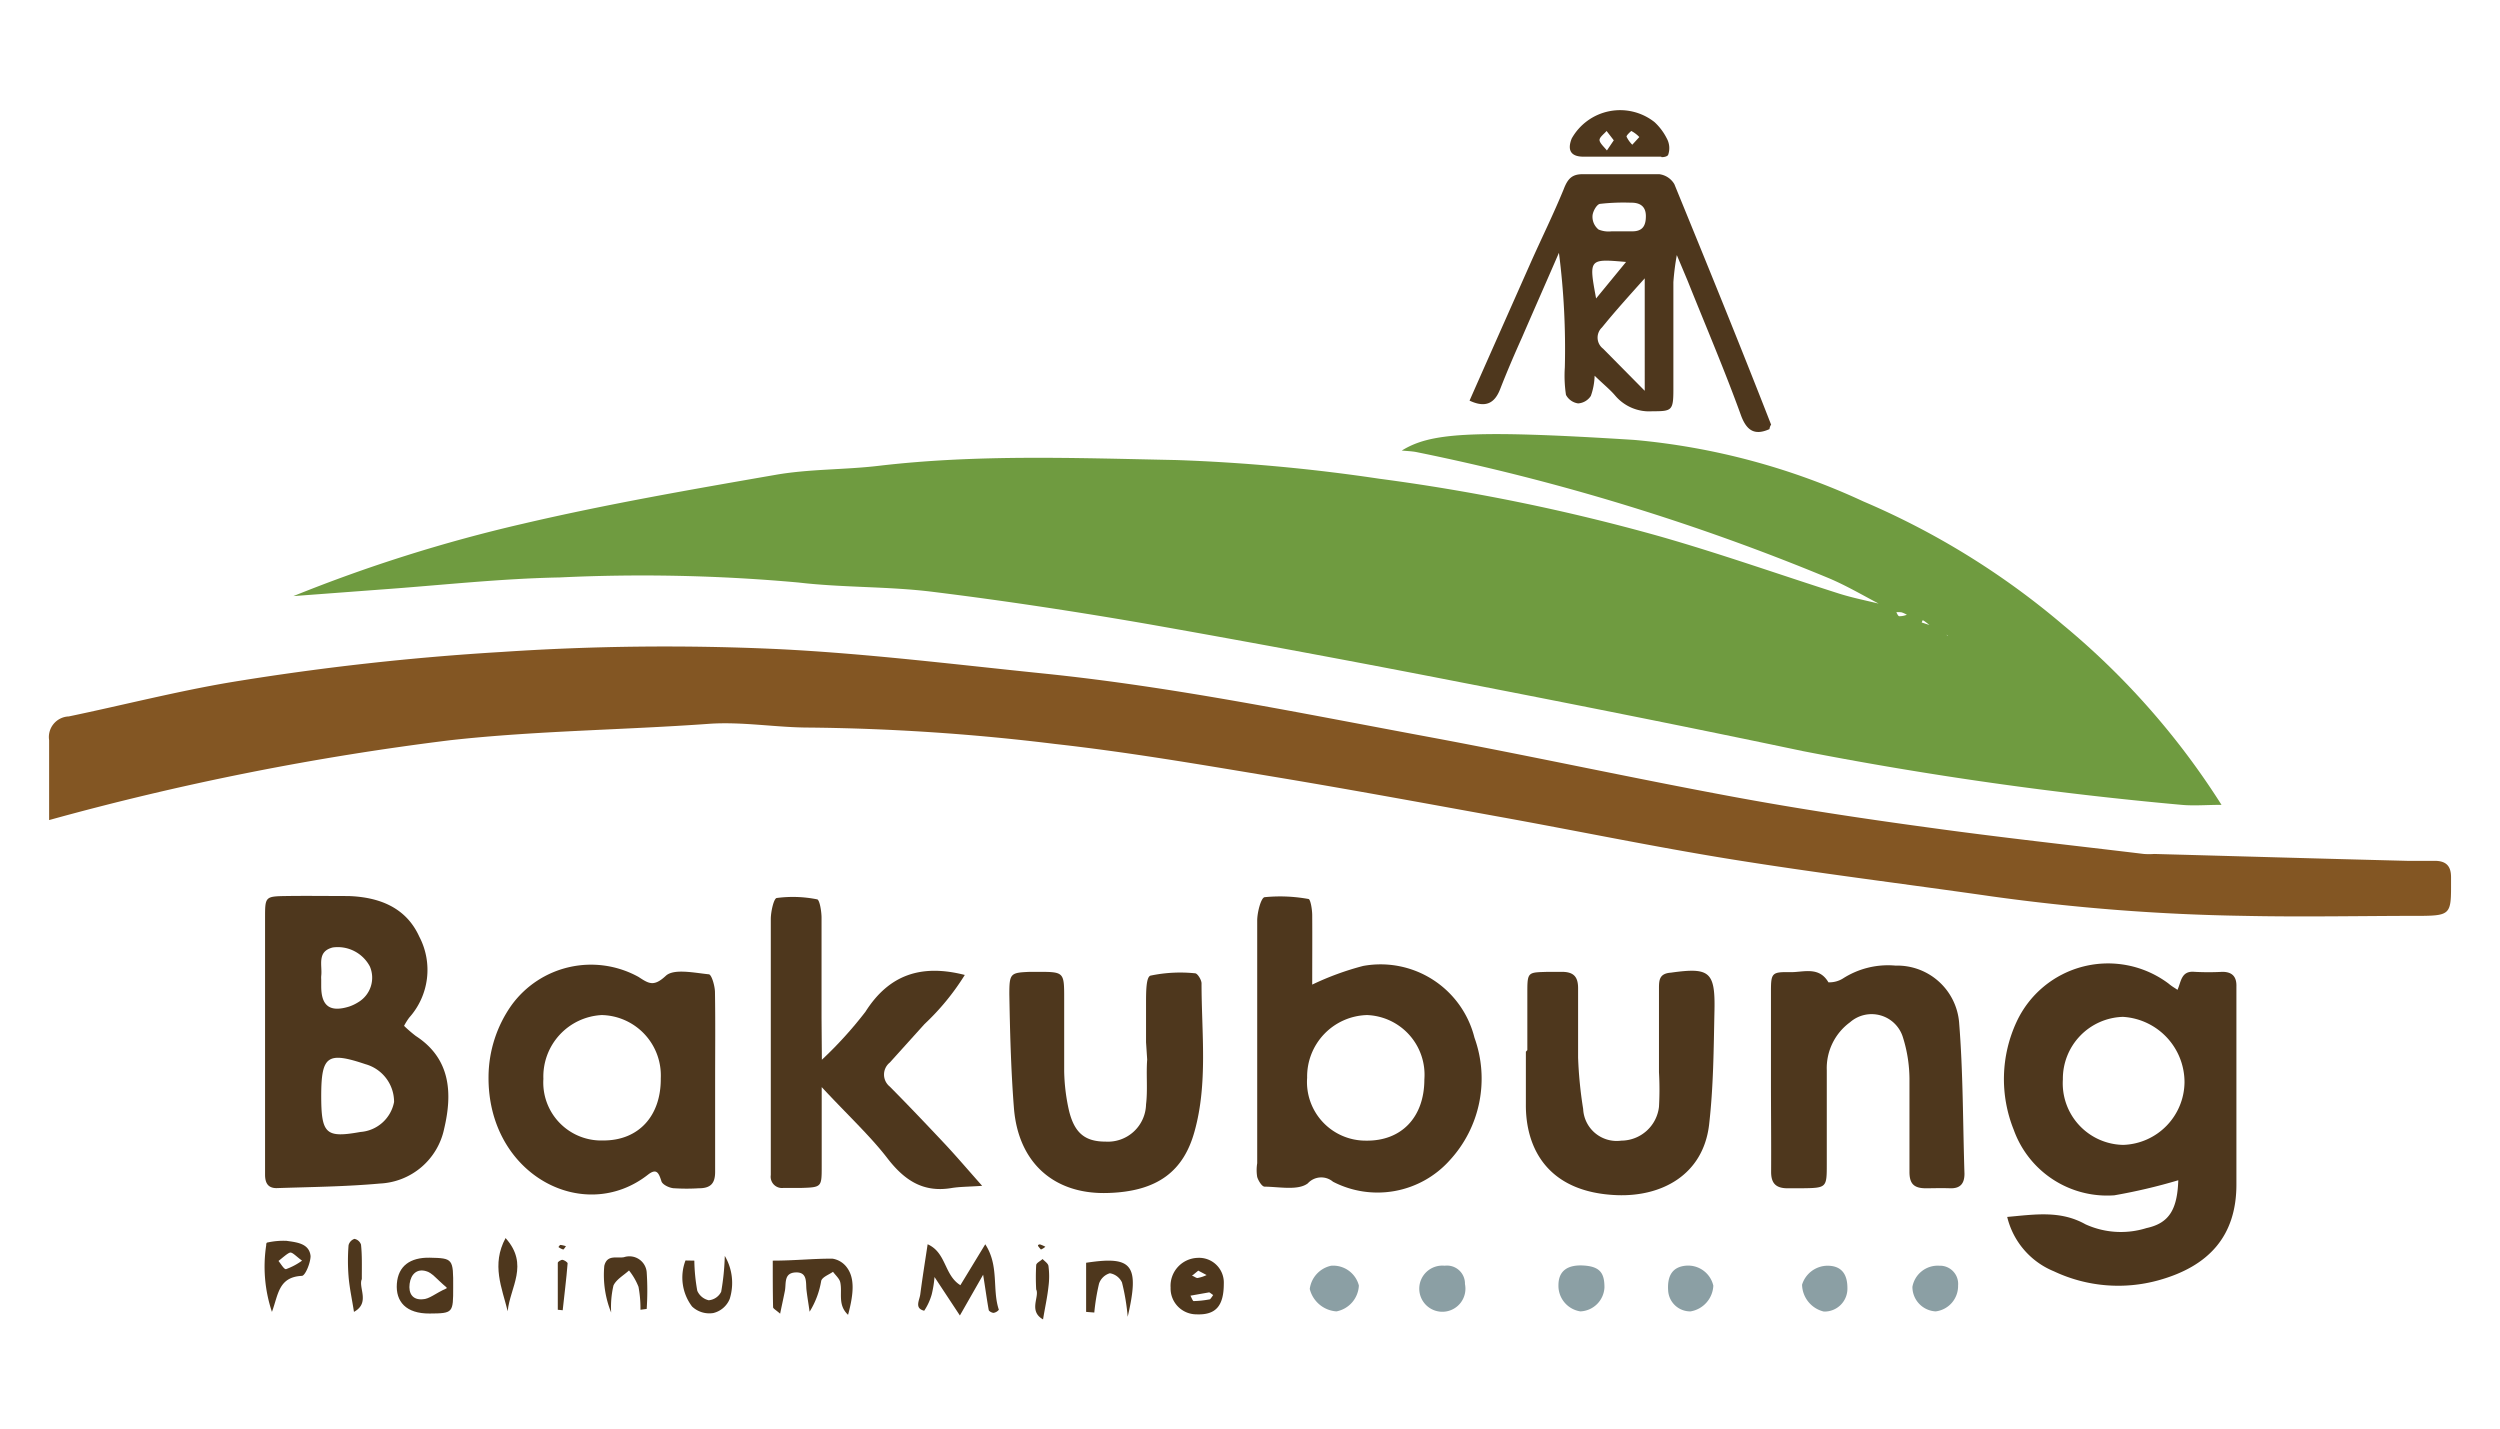 <svg id="Layer_1" data-name="Layer 1" xmlns="http://www.w3.org/2000/svg" viewBox="0 0 152.7 87.31"><path d="M115,37c-1.1-.57-2.17-1.21-3.31-1.69A136.61,136.61,0,0,0,86.5,27.61c-.27-.05-.55-.06-.88-.09,1.72-1.06,4.1-1.29,14.2-.65a42.14,42.14,0,0,1,14,3.76A47.7,47.7,0,0,1,126,38.16a46.59,46.59,0,0,1,9.69,11c-.91,0-1.68.07-2.44,0a227.63,227.63,0,0,1-23.12-3.28c-6.93-1.46-13.88-2.84-20.83-4.19q-9.51-1.86-19-3.54c-4.42-.77-8.87-1.45-13.32-2-2.72-.34-5.49-.25-8.21-.57a106,106,0,0,0-14.58-.31c-3.65.07-7.29.48-10.94.74l-5.33.4A93.4,93.4,0,0,1,31.9,32c5.12-1.2,10.31-2.1,15.49-3,2.07-.36,4.21-.3,6.3-.55,6.05-.71,12.12-.47,18.18-.35a109.35,109.35,0,0,1,12.37,1.14,122.59,122.59,0,0,1,17.1,3.51c3.72,1.06,7.36,2.35,11,3.51.86.27,1.74.44,2.62.66l.84.43c.07.1.12.28.21.29a1.29,1.29,0,0,0,.46-.09,1.4,1.4,0,0,0-.33-.15,1.61,1.61,0,0,0-.38,0Zm3.85,1.65a.89.89,0,0,0,.08.17s.07,0,.11.05l-.23-.17-.83-.42c-.15-.12-.29-.24-.45-.35s-.1.06-.16.09l.65.21Z" style="fill:#6f9b40"/><path d="M3,50.09c0-1.8,0-3.34,0-4.88A1.26,1.26,0,0,1,4.2,43.76c3.31-.69,6.58-1.53,9.9-2.09a161.16,161.16,0,0,1,16.57-1.85,149.3,149.3,0,0,1,16.92-.17c5.4.27,10.78.94,16.17,1.49,8,.82,15.83,2.45,23.71,3.91,6.15,1.15,12.26,2.48,18.41,3.62,3.94.73,7.91,1.33,11.88,1.87,4.39.61,8.79,1.09,13.19,1.62a4.42,4.42,0,0,0,.63,0c5.15.14,10.29.29,15.44.42.56,0,1.13,0,1.69,0,.75,0,1,.37,1,1,0,.21,0,.43,0,.64,0,1.55-.12,1.7-1.69,1.72-3.68,0-7.35.08-11,0a125.62,125.62,0,0,1-15.37-1.19c-5.29-.76-10.59-1.41-15.87-2.26-4.78-.77-9.53-1.76-14.3-2.62-4.57-.83-9.13-1.67-13.7-2.43s-8.88-1.5-13.35-2a133.3,133.3,0,0,0-15-1c-2,0-4.09-.37-6.11-.23-5.26.38-10.54.42-15.8,1A169.91,169.91,0,0,0,3,50.09Z" style="fill:#835623"/><path d="M133,60.46c.23-.5.22-1.18,1.05-1.1a15.88,15.88,0,0,0,1.69,0c.63,0,.88.32.86.91,0,.22,0,.43,0,.64,0,3.81,0,7.63,0,11.44,0,3.15-1.69,5-4.76,5.85a9.2,9.2,0,0,1-6.39-.55,4.8,4.8,0,0,1-2.85-3.32c1.69-.15,3.25-.41,4.78.45a5.22,5.22,0,0,0,3.73.23c1.4-.3,1.88-1.16,1.94-2.92a34.18,34.18,0,0,1-3.91.92,6.06,6.06,0,0,1-6.14-4,8.3,8.3,0,0,1,.17-6.59,6.16,6.16,0,0,1,9.29-2.34C132.67,60.26,132.85,60.35,133,60.46Zm-7,5.47a3.76,3.76,0,0,0,3.69,4,3.87,3.87,0,0,0,3.74-3.82,4,4,0,0,0-3.76-4A3.78,3.78,0,0,0,126,65.93Z" style="fill:#4e371d"/><path d="M24.68,62.66a8.16,8.16,0,0,0,.72.62c2.16,1.4,2.23,3.55,1.73,5.66a4.21,4.21,0,0,1-3.92,3.35c-2.1.19-4.21.21-6.32.28-.55,0-.7-.35-.7-.83,0-1.34,0-2.69,0-4,0-3.88,0-7.77,0-11.66,0-1.3,0-1.33,1.26-1.35s2.54,0,3.82,0c1.88.06,3.53.69,4.34,2.48A4.37,4.37,0,0,1,25,62.15,3.79,3.79,0,0,0,24.68,62.66Zm-5.06,4.23c0,2.38.27,2.63,2.4,2.25a2.26,2.26,0,0,0,2.05-1.83A2.39,2.39,0,0,0,22.32,65C20,64.22,19.63,64.49,19.62,66.89Zm0-7.07v.42c0,1.23.55,1.6,1.71,1.24a2.62,2.62,0,0,0,.56-.27,1.74,1.74,0,0,0,.7-2.18,2.22,2.22,0,0,0-2.26-1.16c-1,.25-.63,1.1-.71,1.74A1.47,1.47,0,0,0,19.62,59.82Z" style="fill:#4e371d"/><path d="M80.15,60.14A17.3,17.3,0,0,1,83.26,59a5.91,5.91,0,0,1,6.8,4.38,7.36,7.36,0,0,1-1.51,7.49,5.92,5.92,0,0,1-7.13,1.31,1.11,1.11,0,0,0-1.54.1c-.59.45-1.74.21-2.64.2-.16,0-.38-.36-.45-.59a2.58,2.58,0,0,1,0-.84c0-4.94,0-9.88,0-14.82,0-.5.23-1.39.45-1.43a9.68,9.68,0,0,1,2.68.11c.12,0,.23.62.23,1C80.16,57.29,80.15,58.68,80.15,60.14ZM87,65.93A3.65,3.65,0,0,0,83.5,62a3.76,3.76,0,0,0-3.66,3.83,3.58,3.58,0,0,0,3.58,3.84C85.59,69.71,87,68.25,87,65.93Z" style="fill:#4e371d"/><path d="M43.68,66.08c0,1.83,0,3.67,0,5.5,0,.72-.29,1-1,1a12.15,12.15,0,0,1-1.48,0c-.29,0-.74-.22-.8-.43-.16-.5-.29-.81-.81-.41-3.94,3.1-9.82,0-9.75-6a7.64,7.64,0,0,1,1.41-4.35A6,6,0,0,1,39,59.67c.63.41.93.62,1.67-.07.49-.45,1.73-.18,2.62-.09.17,0,.37.69.38,1.07C43.7,62.41,43.68,64.24,43.68,66.08Zm-3.32-.22A3.69,3.69,0,0,0,36.76,62a3.76,3.76,0,0,0-3.57,3.9,3.54,3.54,0,0,0,3.65,3.76C39,69.67,40.38,68.17,40.36,65.86Z" style="fill:#4e371d"/><path d="M108.08,26.21c-.89.4-1.38.11-1.73-.81-1-2.77-2.17-5.5-3.27-8.25l-.66-1.57a15.51,15.51,0,0,0-.21,1.65c0,2.19,0,4.38,0,6.57,0,1.29-.1,1.32-1.29,1.32a2.72,2.72,0,0,1-2.25-.94c-.31-.37-.7-.68-1.27-1.23a4,4,0,0,1-.23,1.23,1,1,0,0,1-.78.46,1,1,0,0,1-.74-.52,7.83,7.83,0,0,1-.07-1.68,46.14,46.14,0,0,0-.36-7c-.75,1.73-1.51,3.45-2.26,5.18-.45,1-.91,2.07-1.32,3.12-.34.9-.9,1.19-1.88.73,1.25-2.83,2.5-5.64,3.75-8.46.66-1.48,1.38-2.94,2-4.45.24-.63.5-.93,1.18-.92,1.55,0,3.11,0,4.66,0a1.25,1.25,0,0,1,.92.61c2,4.89,4,9.79,5.91,14.69C108.13,26,108.09,26.11,108.08,26.21Zm-7.62-2.34V17c-1,1.12-1.8,2-2.61,3a.85.85,0,0,0,.07,1.3Zm-2-9.74H99.7c.63,0,.83-.34.83-.93s-.35-.83-.92-.82a12.75,12.75,0,0,0-1.86.07c-.21,0-.47.47-.48.74a1,1,0,0,0,.37.83A1.6,1.6,0,0,0,98.43,14.13ZM99.32,16c-2.28-.2-2.28-.2-1.83,2.23Z" style="fill:#4e371d"/><path d="M50.2,64.73a24.3,24.3,0,0,0,2.66-2.93c1.44-2.27,3.41-2.93,6.07-2.25a14.83,14.83,0,0,1-2.46,3l-2.12,2.35a.94.94,0,0,0,0,1.47c1.14,1.15,2.26,2.33,3.37,3.51.71.76,1.39,1.56,2.27,2.55-.83.06-1.37.05-1.9.14-1.73.28-2.87-.5-3.9-1.84s-2.46-2.67-4-4.33c0,1.93,0,3.38,0,4.83,0,1.29,0,1.29-1.29,1.33H47.84a.69.69,0,0,1-.76-.79c0-.21,0-.42,0-.63,0-5,0-10,0-15,0-.45.18-1.26.36-1.29a7.52,7.52,0,0,1,2.46.08c.16,0,.28.73.28,1.13,0,2,0,4.08,0,6.13Z" style="fill:#4e371d"/><path d="M108.17,66.05c0-1.83,0-3.66,0-5.5,0-1.14.06-1.19,1.22-1.17.79,0,1.72-.36,2.29.62a1.57,1.57,0,0,0,.88-.23,5.09,5.09,0,0,1,3.22-.79,3.79,3.79,0,0,1,3.88,3.44c.25,3.08.23,6.18.33,9.27,0,.62-.27.91-.88.89s-1,0-1.48,0c-.73,0-1-.28-1-1,0-1.9,0-3.81,0-5.71a8.63,8.63,0,0,0-.39-2.48,2,2,0,0,0-3.24-.95,3.47,3.47,0,0,0-1.42,2.93c0,1.91,0,3.81,0,5.71,0,1.48,0,1.48-1.55,1.5-.29,0-.57,0-.85,0-.76,0-1-.36-1-1C108.19,69.72,108.17,67.89,108.17,66.05Z" style="fill:#4e371d"/><path d="M70,63.66c0-.78,0-1.55,0-2.32s0-1.68.28-1.75A8.85,8.85,0,0,1,73,59.45c.14,0,.4.41.39.63,0,3,.39,6.07-.42,9-.65,2.39-2.2,3.73-5.41,3.79S62.19,71,61.93,67.67c-.18-2.3-.24-4.62-.28-6.94,0-1.29.07-1.32,1.27-1.37h.42C65,59.36,65,59.36,65,61s0,3,0,4.43a11.84,11.84,0,0,0,.27,2.3c.33,1.48,1,2,2.26,2A2.33,2.33,0,0,0,70,67.46c.11-.9,0-1.83.07-2.74Z" style="fill:#4e371d"/><path d="M93.29,64.14c0-1.2,0-2.4,0-3.6s.07-1.14,1.26-1.18c.28,0,.56,0,.84,0,.71,0,1,.28,1,1,0,1.41,0,2.83,0,4.24a25.48,25.48,0,0,0,.31,3.14,2.05,2.05,0,0,0,2.33,1.93,2.33,2.33,0,0,0,2.3-2.06,18.7,18.7,0,0,0,0-2.12V60.41c0-.52,0-.95.73-1,2.34-.33,2.71-.08,2.66,2.3s-.06,4.65-.33,7c-.37,3.06-2.9,4.39-5.62,4.29-4.23-.16-5.6-2.86-5.57-5.58,0-1.06,0-2.12,0-3.18Z" style="fill:#4e371d"/><path d="M101.5,9.57H96.72c-.78,0-1-.4-.72-1.11a3.39,3.39,0,0,1,5.06-1,3.5,3.5,0,0,1,.75,1,1.23,1.23,0,0,1,.08,1C101.8,9.63,101.33,9.61,101.5,9.57Zm-2.93-1L98.13,8c-.16.19-.45.39-.43.57s.29.42.45.62Zm1.56-.2A1.91,1.91,0,0,0,99.64,8s-.31.26-.29.35a1.77,1.77,0,0,0,.35.49Z" style="fill:#4e371d"/><path d="M60.05,77.86l-1.42,2.49L57.08,78a6.62,6.62,0,0,1-.17,1.06,3.54,3.54,0,0,1-.46,1c-.61-.15-.29-.63-.24-1,.13-1,.28-1.93.45-3.06,1.15.51,1,1.88,2,2.5L60.18,76c.86,1.32.41,2.75.83,4a.53.53,0,0,1-.32.19c-.1,0-.29-.1-.3-.18C60.28,79.4,60.21,78.86,60.05,77.86Z" style="fill:#4e371d"/><path d="M47.2,77c1.34,0,2.5-.13,3.65-.12a1.35,1.35,0,0,1,.85.5c.48.61.49,1.49.1,2.93-.66-.62-.33-1.35-.48-2-.06-.23-.29-.42-.44-.63-.25.18-.64.31-.72.55a5.16,5.16,0,0,1-.71,1.89c-.06-.45-.14-.89-.19-1.33s.08-1.1-.66-1.07-.57.67-.66,1.13-.18.85-.29,1.39c-.26-.23-.43-.31-.43-.4C47.2,79,47.2,78,47.2,77Z" style="fill:#4e371d"/><path d="M74.75,78.4c0,1.38-.5,1.93-1.67,1.88a1.58,1.58,0,0,1-1.58-1.63,1.71,1.71,0,0,1,1.66-1.82A1.51,1.51,0,0,1,74.75,78.4Zm-.65.7c-.14-.09-.21-.17-.26-.16l-1.13.2c.07.12.14.33.2.33a6,6,0,0,0,1-.11S74,79.26,74.1,79.1Zm-.91-1.49-.39.32c.12,0,.24.14.35.13a2.21,2.21,0,0,0,.55-.18Z" style="fill:#4e371d"/><path d="M27.68,78.64c0,1.55,0,1.58-1.44,1.59s-2.08-.73-2-1.82.82-1.61,2-1.59C27.67,76.85,27.69,76.88,27.68,78.64Zm-.4,0c-.61-.51-.89-.91-1.26-1-.55-.16-.92.18-1,.77s.18,1,.79.95C26.23,79.35,26.58,79,27.28,78.69Z" style="fill:#4e371d"/><path d="M98,78.64a1.54,1.54,0,0,1-1.47,1.46,1.58,1.58,0,0,1-1.34-1.6c0-.87.55-1.27,1.57-1.2S98,77.82,98,78.64Z" style="fill:#8b9fa4"/><path d="M83,78.52a1.69,1.69,0,0,1-1.37,1.58A1.81,1.81,0,0,1,80,78.73a1.67,1.67,0,0,1,1.31-1.42A1.62,1.62,0,0,1,83,78.52Z" style="fill:#8b9fa4"/><path d="M88.24,77.31a1.1,1.1,0,0,1,1.24,1.12,1.41,1.41,0,1,1-1.24-1.12Z" style="fill:#8b9fa4"/><path d="M118.45,77.31a1.11,1.11,0,0,1,1.15,1.21,1.56,1.56,0,0,1-1.37,1.58,1.5,1.5,0,0,1-1.42-1.5A1.57,1.57,0,0,1,118.45,77.31Z" style="fill:#8b9fa4"/><path d="M111.4,80.11a1.73,1.73,0,0,1-1.33-1.64,1.64,1.64,0,0,1,1.55-1.16c.81,0,1.22.46,1.22,1.36A1.4,1.4,0,0,1,111.4,80.11Z" style="fill:#8b9fa4"/><path d="M104.65,78.53a1.67,1.67,0,0,1-1.39,1.57,1.35,1.35,0,0,1-1.37-1.28c-.06-.93.29-1.43,1.06-1.51A1.58,1.58,0,0,1,104.65,78.53Z" style="fill:#8b9fa4"/><path d="M16.61,80.13a8.7,8.7,0,0,1-.35-4.07c0-.06,0-.17.09-.17a4.52,4.52,0,0,1,1.15-.1c.61.09,1.39.15,1.47.93,0,.4-.32,1.2-.53,1.21C17,78,17,79.09,16.61,80.13ZM18.45,77c-.35-.25-.59-.53-.74-.49s-.47.33-.7.51c.15.18.34.52.46.5A4,4,0,0,0,18.45,77Z" style="fill:#4e371d"/><path d="M66.34,80.13v-3c2.82-.43,3.28.1,2.54,3.3a13.18,13.18,0,0,0-.35-2.1,1,1,0,0,0-.74-.56,1,1,0,0,0-.66.63,13.06,13.06,0,0,0-.29,1.77Z" style="fill:#4e371d"/><path d="M42.41,77a11.14,11.14,0,0,0,.18,1.84,1,1,0,0,0,.7.58.94.94,0,0,0,.76-.52,14.78,14.78,0,0,0,.22-2.19,3.26,3.26,0,0,1,.3,2.63,1.45,1.45,0,0,1-1,.86,1.53,1.53,0,0,1-1.3-.4,2.93,2.93,0,0,1-.4-2.81Z" style="fill:#4e371d"/><path d="M30.88,75.62c1.46,1.63.27,3,.13,4.47C30.66,78.66,30,77.25,30.88,75.62Z" style="fill:#4e371d"/><path d="M39.12,80A7.32,7.32,0,0,0,39,78.6a3.84,3.84,0,0,0-.58-1c-.33.3-.78.55-.95.92a5.79,5.79,0,0,0-.14,1.65,6.12,6.12,0,0,1-.42-2.85c.17-.71.77-.45,1.2-.53a1.06,1.06,0,0,1,1.39.91,16.88,16.88,0,0,1,0,2.25Z" style="fill:#4e371d"/><path d="M22.1,78.13c-.23.5.53,1.45-.48,2-.11-.73-.27-1.44-.33-2.17a12.06,12.06,0,0,1,0-1.9.55.55,0,0,1,.36-.39.53.53,0,0,1,.4.35C22.12,76.65,22.1,77.28,22.1,78.13Z" style="fill:#4e371d"/><path d="M63.29,78.76a13.63,13.63,0,0,1,0-1.48c0-.14.26-.25.39-.38.13.14.34.27.36.43a4.82,4.82,0,0,1,0,1.26c-.07.66-.22,1.31-.33,2C62.8,80.08,63.51,79.19,63.29,78.76Z" style="fill:#4e371d"/><path d="M34.07,80c0-.95,0-1.91,0-2.87,0-.06.2-.19.29-.18s.32.15.31.22c-.08,1-.2,1.91-.3,2.86Z" style="fill:#4e371d"/><path d="M34.57,76.12c-.06.07-.13.2-.17.2a1,1,0,0,1-.29-.15s.08-.13.12-.13A1.51,1.51,0,0,1,34.57,76.12Z" style="fill:#4e371d"/><path d="M63.85,76.15a.87.87,0,0,1-.27.17s-.12-.13-.17-.21.09-.11.12-.1A2.22,2.22,0,0,1,63.85,76.15Z" style="fill:#4e371d"/></svg>